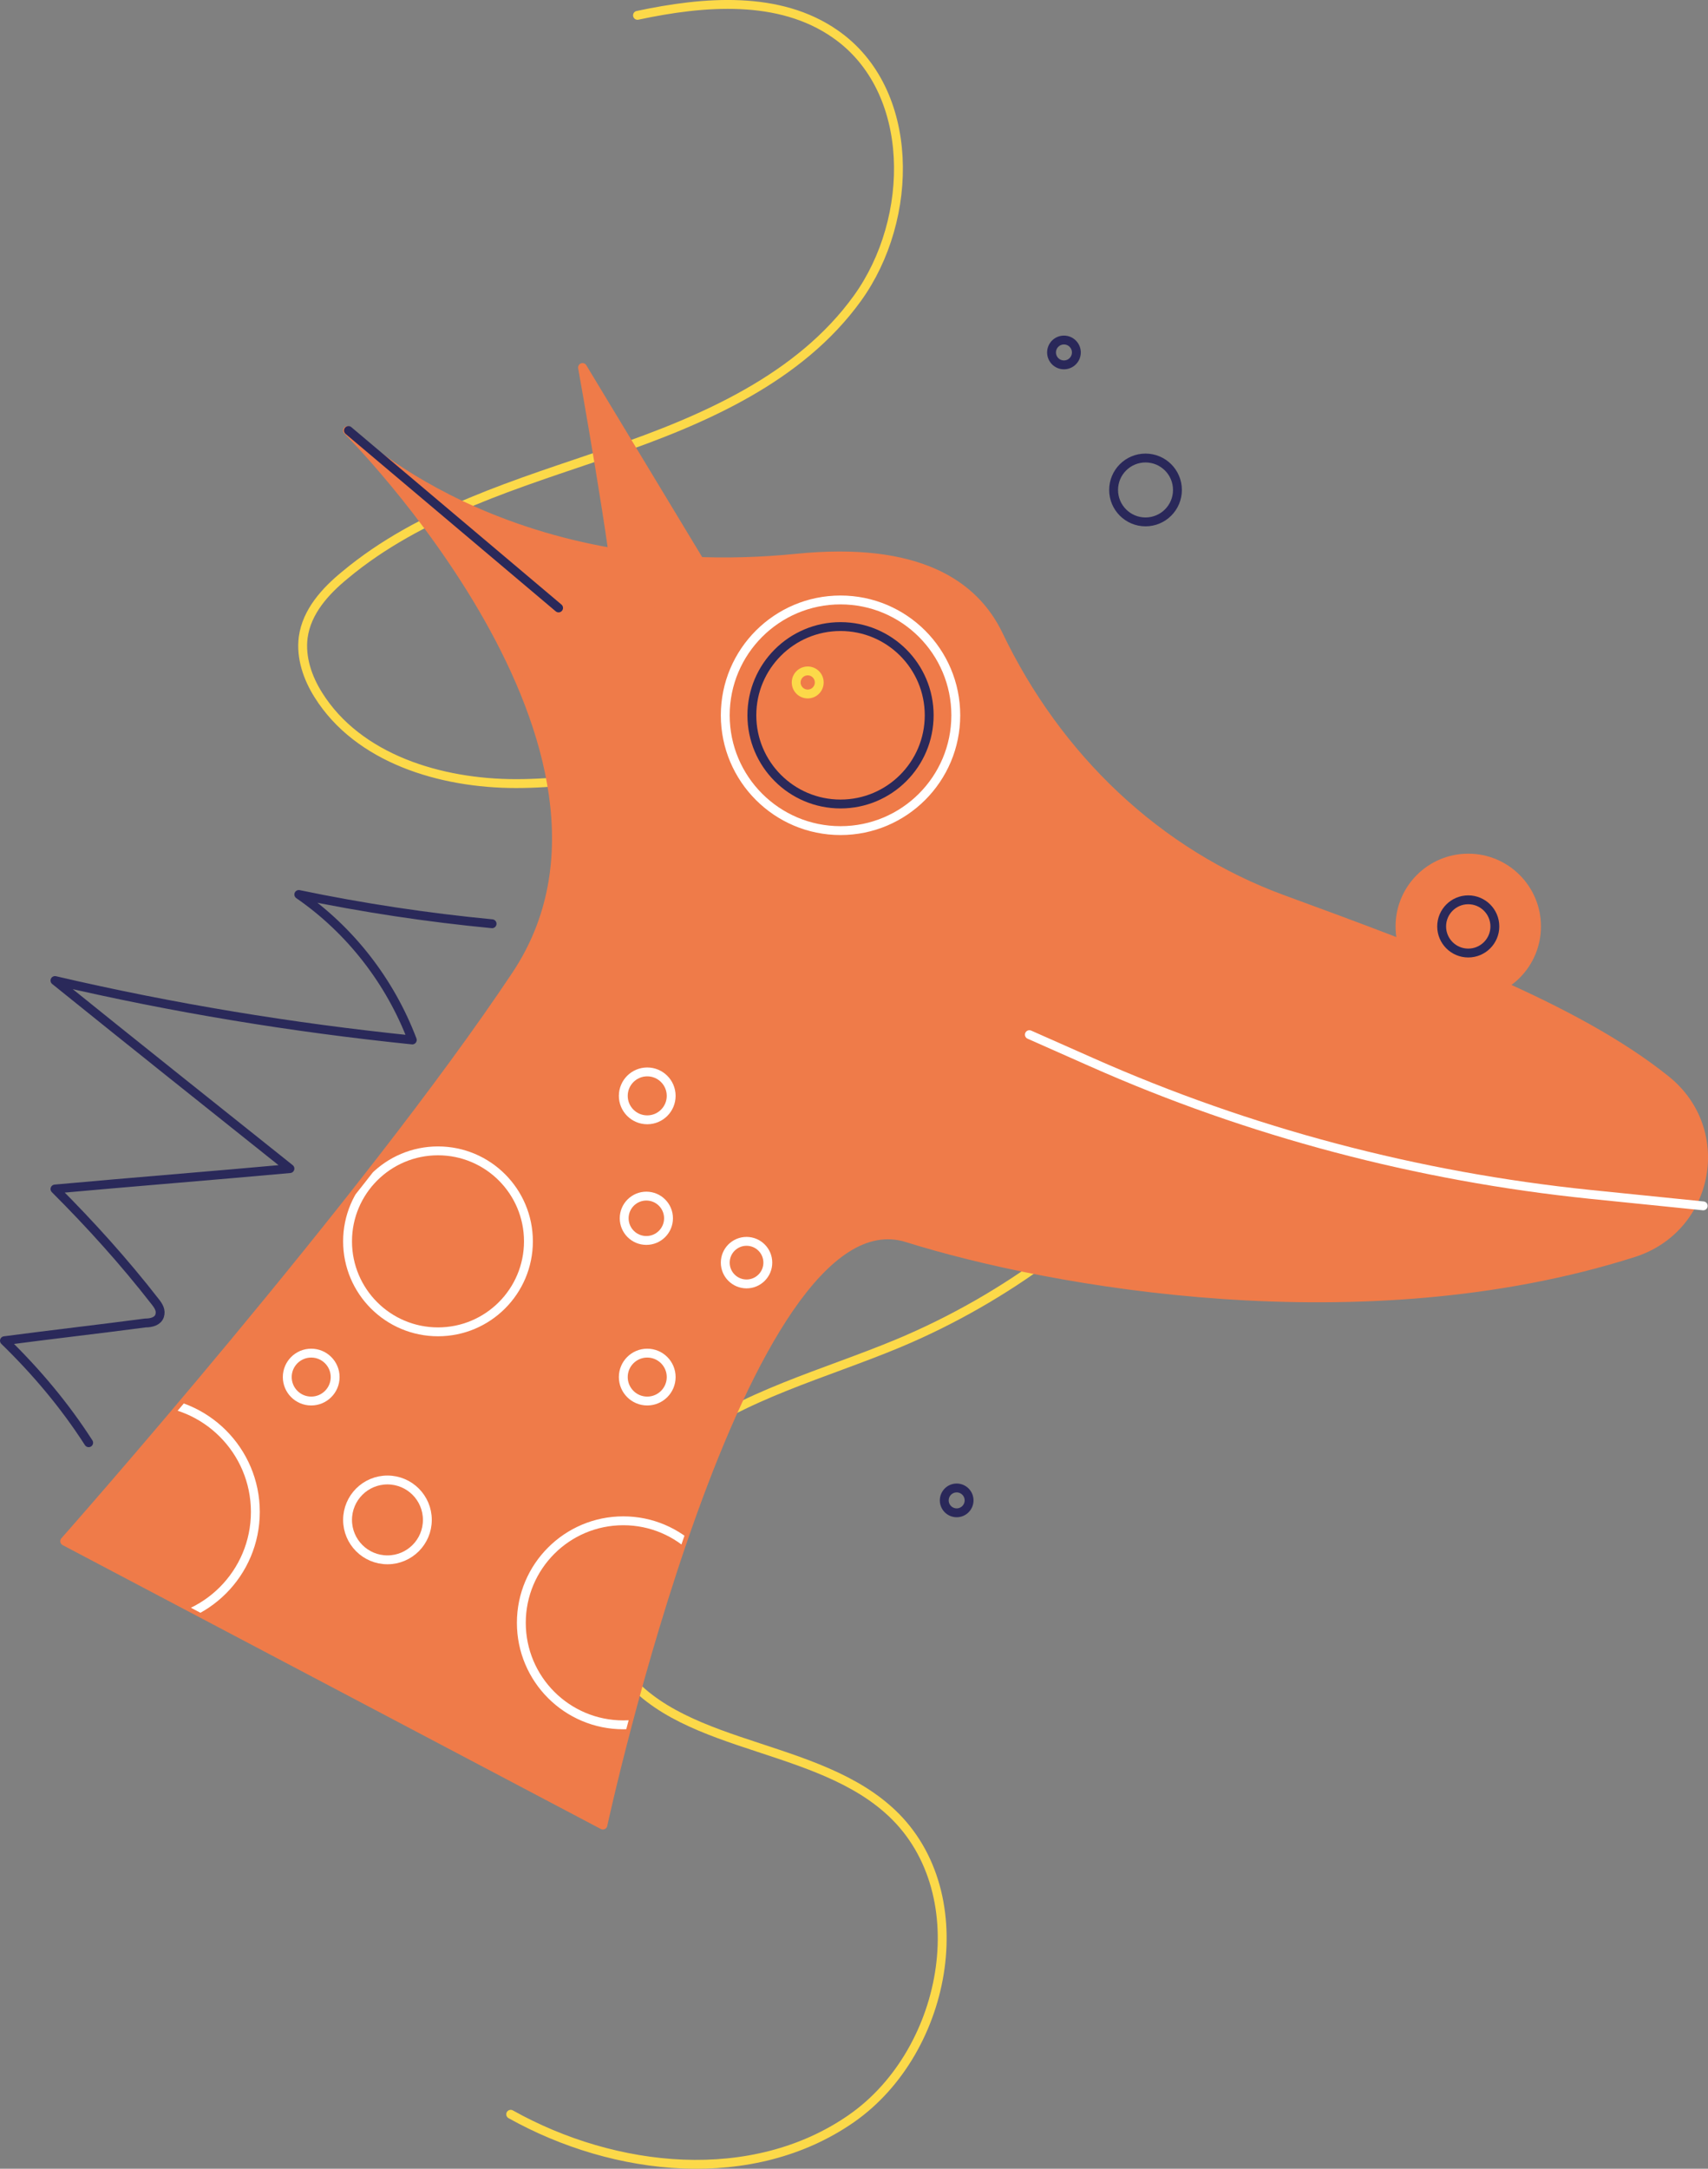 <svg xmlns="http://www.w3.org/2000/svg" viewBox="35.1 55.17 192.64 244.47"><rect x="35.1" y="55.17" width="192.64" height="244.47" fill="#808080" stroke="none"/><clipPath id="a"><path d="m42.4 228.9 60.7 32s15.6-72 34.3-66.2c16.3 5.1 51.4 11.4 81.9 1.7 8.6-2.7 10.7-13.8 3.7-19.5-10.3-8.4-27.5-14.7-43.6-20.5-14.1-5.1-25.2-15.9-31.6-29.5-2.7-5.7-9-10.1-22.8-8.7-33.2 3.3-50.6-14.4-50.6-14.4s36 35.9 19 61.4-51 63.7-51 63.7z"/></clipPath><g stroke-linecap="round" stroke-linejoin="round" stroke-miterlimit="10"><g fill="none"><circle cx="155.1" cy="94.9" r="1.4" stroke="#2a285a"/><circle cx="164.3" cy="110.4" r="3.6" stroke="#2a285a"/><circle cx="143" cy="224.3" r="1.4" stroke="#2a285a"/><path stroke="#fcd949" d="m107 56.9c7.5-1.6 16-2.3 22.3 2.1 9.1 6.3 9 20.8 2.5 29.8s-17.3 13.7-27.8 17.3-21.5 6.8-30 13.9c-2.2 1.8-4.3 4.1-4.7 7-.3 2.3.5 4.6 1.7 6.5 4.5 7.2 13.8 10 22.3 10s16.9-2.3 25.4-2.7c19.6-.9 39.3 9.2 50 25.6 1.9 2.9 3.6 6.2 3.1 9.7-.4 2.8-2.1 5.1-3.9 7.2-8.5 10.1-19.3 18.2-31.5 23.3-8.4 3.5-17.5 5.8-24.7 11.3s-11.9 15.8-7.6 23.8c5.8 10.7 22 9.4 31.1 17.4 10.2 8.9 7 27.2-4.1 34.9s-26.6 6.1-38.4-.5"/></g><path fill="#ef7b49" stroke="#ef7b49" d="m42.4 228.9 60.7 32s15.6-72 34.3-66.2c16.3 5.1 51.4 11.4 81.9 1.7 8.6-2.7 10.8-13.8 3.7-19.5-10.2-8.2-27-14.4-43.1-20.3-14.3-5.2-25.6-16.1-32.2-29.9-2.7-5.6-9-10-22.8-8.6-33.2 3.3-50.6-14.4-50.6-14.4s36 35.9 19 61.4-50.9 63.8-50.9 63.8z"/><path fill="#ef7b49" stroke="#ef7b49" d="m115 120.1-14.2-23.5s3.9 21.7 4.1 26.9c.1 5.2 10.1-3.4 10.1-3.4z"/><circle cx="129.9" cy="135.8" r="10" fill="none" stroke="#2a295a"/><circle cx="129.9" cy="135.8" r="13" fill="none" stroke="#fff"/><circle cx="126.2" cy="132.1" r="1.3" fill="none" stroke="#fcd949"/><path fill="none" stroke="#2a295a" d="m74.4 103.7 23.7 20"/><circle cx="200.7" cy="159.6" r="7.7" fill="#ef7b49" stroke="#ef7b49"/><circle cx="200.7" cy="159.6" r="3" fill="none" stroke="#2a295a"/><path fill="none" stroke="#2a295a" d="m90.6 159.3c-7.3-.7-14.6-1.8-21.8-3.3 5.8 4 10.3 9.8 12.8 16.4-13.6-1.4-27-3.6-40.3-6.7 8.8 7.1 17.6 14.1 26.5 21.2-8.8.8-17.7 1.5-26.5 2.3 4 4 7.8 8.2 11.3 12.7.4.5.7 1 .5 1.6s-.9.8-1.6.8c-5.3.7-10.6 1.3-15.9 2 3.6 3.5 6.8 7.3 9.5 11.5"/><g fill="none" stroke="#fff" clip-path="url(#a)"><circle cx="105.4" cy="238.1" r="11.5"/><circle cx="78.8" cy="226.5" r="4.5"/><circle cx="84.5" cy="195.1" r="10.2"/><circle cx="108.1" cy="210.4" r="2.7"/><circle cx="119.3" cy="197.5" r="2.4"/><circle cx="108.1" cy="178.7" r="2.7"/><circle cx="51.4" cy="225.6" r="12.5"/><circle cx="70.2" cy="210.4" r="2.7"/><circle cx="108" cy="192.5" r="2.5"/></g><path fill="none" stroke="#fff" d="m151.2 171.8 7 3.1c17.8 7.9 36.8 12.9 56.2 14.9l12.8 1.3"/></g></svg>